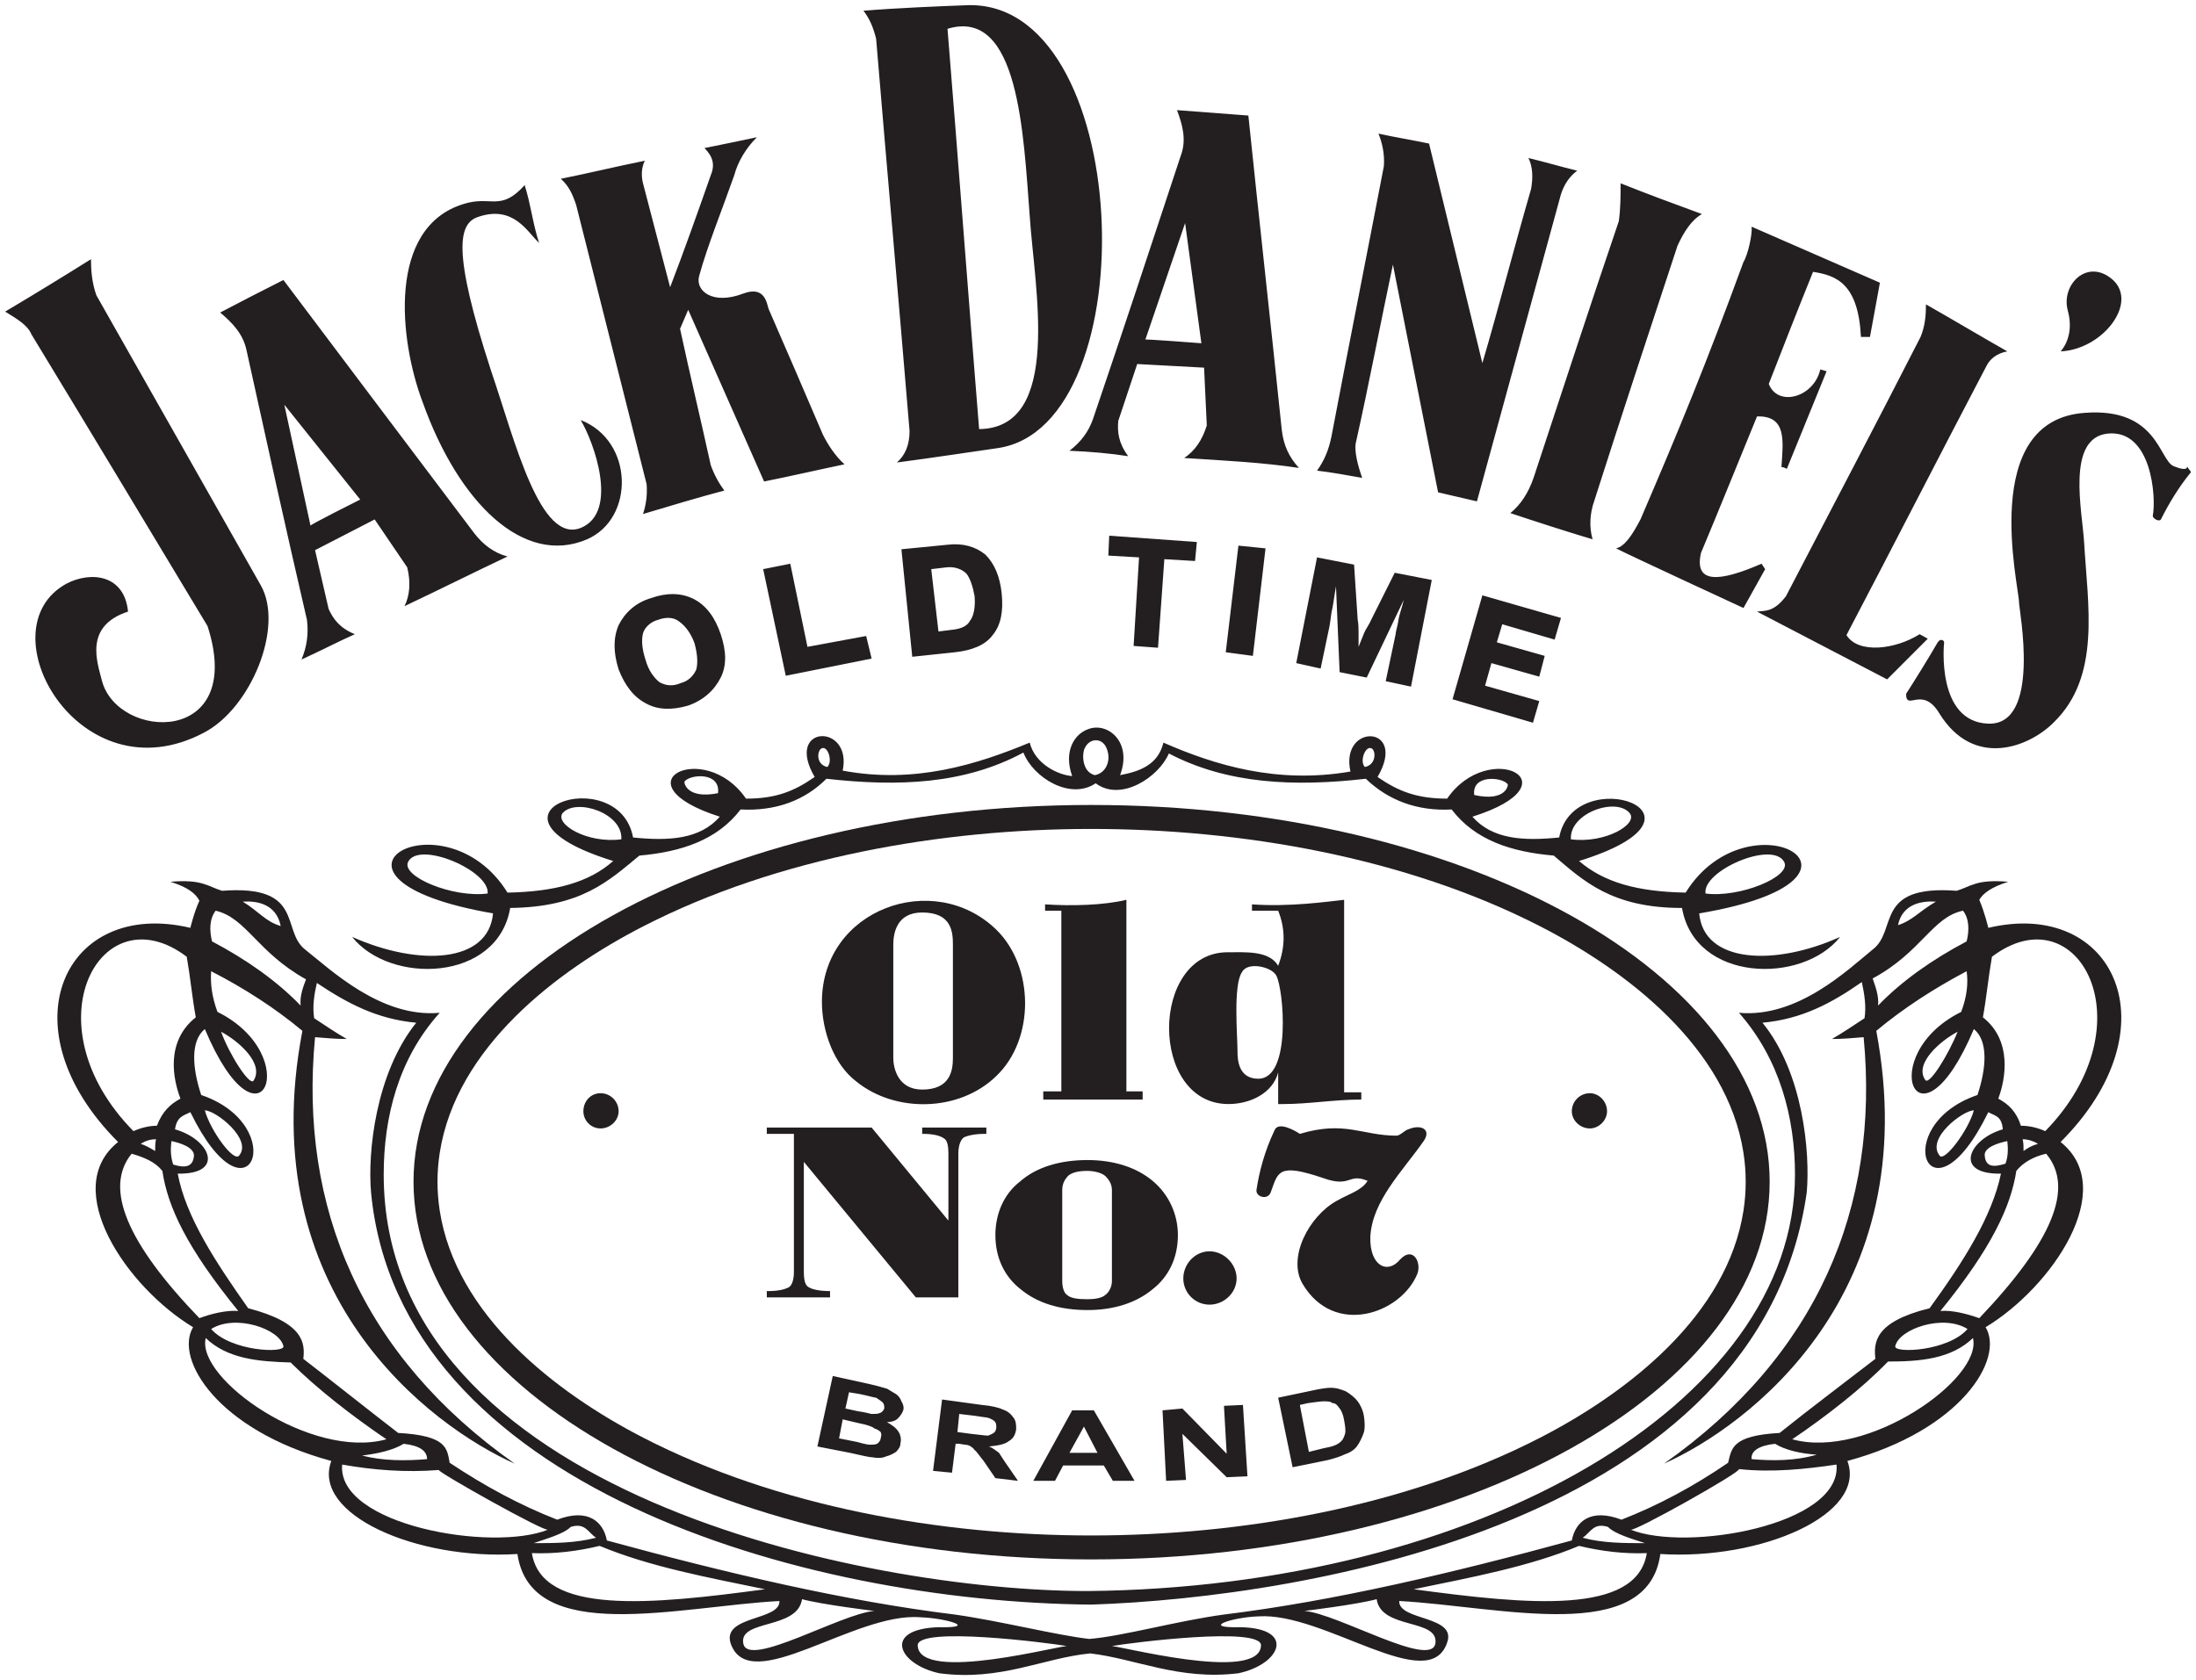 <?xml version="1.0" encoding="UTF-8"?>
<svg xmlns="http://www.w3.org/2000/svg" xmlns:xlink="http://www.w3.org/1999/xlink" width="426.578pt" height="326.441pt" viewBox="0 0 426.578 326.441" version="1.1">
<g id="surface1">
<path style=" stroke:none;fill-rule:evenodd;fill:rgb(13.73%,12.16%,12.549%);fill-opacity:1;" d="M 400.277 68.273 C 400.277 68.273 403.086 65.461 401.68 60.371 C 400.277 55.281 405.543 50.012 410.457 54.402 C 415.371 58.969 408.352 67.922 400.277 68.273 "/>
<path style=" stroke:none;fill-rule:evenodd;fill:rgb(13.73%,12.16%,12.549%);fill-opacity:1;" d="M 370.266 134.809 C 371.844 132.352 374.477 128.137 376.406 124.801 C 376.934 123.922 377.812 124.449 377.637 124.977 C 377.637 124.977 376.059 140.25 386.234 140.602 C 396.59 140.953 392.203 118.48 392.203 117.074 C 392.203 113.918 384.305 81.613 405.016 80.211 C 419.055 79.156 419.406 89.34 422.215 90.566 C 425.199 91.797 424.848 90.566 424.848 90.566 C 425.023 91.094 425.723 91.621 425.551 91.797 C 423.266 94.605 421.336 97.766 419.758 100.926 C 419.406 101.453 418.18 100.75 418.18 100.223 C 418.879 96.711 418.004 83.371 409.402 84.246 C 401.332 85.125 404.488 99.344 404.84 105.312 C 405.543 117.602 408.176 131.473 398.875 140.426 C 394.133 145.168 383.426 149.379 376.762 138.672 C 373.422 133.055 370.266 138.32 370.266 134.809 Z M 374.125 59.141 C 374.125 61.25 373.949 63.355 373.074 65.461 C 364.473 82.316 355.695 98.992 346.922 115.848 C 344.641 118.832 343.062 118.656 341.305 118.832 C 349.73 123.223 358.156 127.609 366.578 132 L 374.477 124.098 L 372.895 123.223 C 368.16 126.207 360.965 127.082 358.68 123.398 C 367.809 106.016 376.762 88.461 385.887 71.082 C 386.586 69.676 387.992 68.621 389.922 68.273 C 384.656 65.285 379.391 62.129 374.125 59.141 Z M 313.926 106.543 C 315.508 106.191 316.91 104.262 318.664 100.926 C 326.215 83.371 331.477 70.555 338.676 50.891 C 339.551 49.488 340.43 45.449 340.254 44.047 L 365.176 54.93 L 363.246 65.461 C 362.719 65.461 362.016 65.461 361.492 65.461 C 360.965 55.105 356.75 53.523 352.188 52.82 C 349.203 60.195 346.395 67.395 343.59 74.59 C 345.344 79.156 352.363 77.223 353.594 71.781 L 354.82 72.133 L 347.098 91.094 C 346.746 90.918 346.395 90.742 346.047 90.742 C 346.395 85.652 347.098 80.734 341.305 80.91 C 337.621 89.863 334.109 98.641 330.422 107.422 C 329.02 113.566 334.109 113.039 342.184 109.527 L 342.887 110.582 L 338.676 118.133 C 338.676 118.133 315.508 107.422 313.926 106.543 Z M 293.391 99.695 C 298.66 101.453 304.098 103.207 309.363 104.789 C 308.66 102.328 308.836 99.695 309.715 97.238 C 314.98 80.734 320.422 64.234 325.863 47.73 C 327.09 45.098 328.492 42.816 330.602 41.586 C 325.336 39.656 320.07 37.723 314.805 35.617 C 314.805 38.074 314.805 40.531 314.453 42.992 C 308.836 59.492 303.398 76.172 297.957 92.672 C 296.902 95.832 295.324 98.117 293.391 99.695 Z M 267.77 25.961 C 270.93 26.664 274.262 27.191 277.598 27.895 L 287.953 70.555 C 291.109 59.844 294.27 47.555 297.43 36.672 C 297.781 34.566 297.781 32.457 296.902 30.703 C 299.887 31.406 303.398 32.457 306.379 33.16 C 304.977 34.215 303.922 35.617 303.223 37.723 L 286.898 97.414 L 279.352 95.66 L 270.578 51.418 C 268.293 62.129 265.836 75.117 263.379 86.004 C 263.031 87.582 263.734 90.391 264.609 92.852 C 261.625 92.324 258.82 91.797 255.836 91.445 C 257.238 89.512 258.117 87.406 258.645 84.773 C 261.977 67.219 265.488 49.66 268.82 32.281 C 268.996 29.824 268.473 27.719 267.77 25.961 Z M 228.633 21.398 C 233.191 21.746 237.758 22.098 242.496 22.449 C 244.602 42.816 246.887 63.18 248.988 83.543 C 249.34 86.531 250.395 88.812 252.324 90.918 C 245.305 89.863 238.285 89.512 230.035 88.988 C 232.141 87.582 233.547 85.477 234.422 82.668 L 233.895 71.434 L 220.906 70.73 C 219.68 74.414 218.449 78.102 217.223 81.789 C 217.047 83.895 217.223 86.004 219.152 88.637 C 215.82 88.109 211.957 87.758 207.746 87.582 C 210.027 85.828 211.43 83.895 212.309 81.438 C 218.102 64.41 223.719 47.379 229.332 30.352 C 230.562 27.191 229.684 24.207 228.633 21.398 Z M 222.488 65.988 C 221.961 65.812 233.371 66.691 233.371 66.691 L 230.211 43.34 Z M 184.055 5.598 C 186.16 31.406 188.09 57.387 190.195 83.371 C 206.516 83.195 200.902 55.629 200.023 41.938 C 198.797 25.961 197.918 1.383 184.055 5.598 Z M 167.73 2.086 C 168.961 3.664 169.664 5.422 170.188 7.527 C 172.293 32.809 174.574 58.266 176.684 83.719 C 176.684 86.531 175.805 88.461 174.223 89.863 C 180.895 88.988 190.195 87.582 193.883 87.055 C 223.191 82.668 220.207 -0.898 187.387 1.031 C 182.648 1.207 174.051 1.559 167.73 2.086 Z M 108.938 34.738 C 114.203 33.688 119.992 32.281 125.258 31.23 C 124.559 32.633 124.559 34.215 124.906 35.617 L 130.172 55.809 C 132.805 48.961 135.613 41.059 138.07 34.039 C 138.949 31.93 138.422 30.352 136.844 28.77 C 140.352 28.07 143.688 27.367 147.023 26.664 C 144.914 28.77 143.336 31.406 142.633 34.039 C 140.352 40.531 137.367 47.906 135.789 53.699 C 135.086 56.508 138.422 59.32 144.387 57.035 C 148.602 55.457 148.953 58.969 149.301 60.02 C 152.812 68.098 156.324 76.172 159.836 84.422 C 160.887 86.531 162.293 88.637 164.047 90.215 C 158.957 91.27 153.691 92.5 148.426 93.551 L 133.684 60.195 L 132.102 63.883 C 134.035 72.836 136.141 81.613 138.07 90.391 C 138.773 92.324 139.652 93.902 140.703 95.309 C 135.438 96.711 130.172 98.293 124.906 99.871 C 125.434 98.293 125.785 96.359 125.609 94.078 C 121.047 75.996 116.484 57.914 111.922 39.832 C 111.219 37.723 110.516 36.145 108.938 34.738 Z M 101.918 35.969 C 97.18 41.234 95.422 37.898 89.98 39.656 C 75.238 44.219 77.52 65.988 82.086 78.102 C 89.105 97.766 101.742 110.055 114.027 104.789 C 123.328 100.75 123.152 85.652 112.797 81.613 C 115.43 86.004 120.168 99.344 112.973 102.504 C 104.902 106.016 99.988 85.477 95.422 72.133 C 87.699 48.434 89.105 43.34 92.965 42.113 C 99.809 39.832 102.441 45.098 104.723 47.203 C 103.496 43.516 103.145 39.832 101.918 35.969 Z M 42.773 60.723 C 46.809 58.617 50.844 56.508 55.055 54.402 C 67.344 70.73 79.629 87.055 92.09 103.559 C 93.844 105.84 95.949 107.422 98.582 108.125 C 91.914 111.285 85.242 114.621 78.574 117.777 C 79.629 115.672 79.801 113.039 79.102 110.23 L 72.781 100.926 L 61.199 106.895 C 62.078 110.754 62.953 114.445 63.832 118.305 C 64.707 120.234 65.938 121.992 68.922 123.223 C 65.41 124.801 62.078 126.559 58.566 128.137 C 59.621 125.68 59.969 123.047 59.621 120.41 C 55.582 103.031 51.723 85.477 47.859 67.922 C 47.156 64.762 45.051 62.652 42.773 60.723 Z M 60.32 102.152 C 59.793 102.152 69.973 97.062 69.973 97.062 L 55.23 78.629 Z M 1 60.547 C 3.281 61.949 5.387 63.18 6.09 64.938 C 17.5 83.719 28.906 102.68 40.312 121.641 C 47.859 144.992 22.762 143.938 19.777 132.176 C 18.902 128.664 16.27 121.641 24.871 118.832 C 24.168 111.633 17.672 110.934 12.934 113.391 C -3.211 122.168 15.391 155.172 39.613 142.355 C 48.738 137.617 55.23 121.816 50.668 113.742 L 18.727 57.387 C 17.848 54.93 17.672 52.473 17.672 50.363 C 12.059 53.875 6.617 57.211 1 60.547 "/>
<path style=" stroke:none;fill-rule:evenodd;fill:rgb(13.73%,12.16%,12.549%);fill-opacity:1;" d="M 282.16 135.863 L 287.953 115.672 L 303.223 120.062 L 301.992 124.273 L 291.812 121.289 L 290.762 124.801 L 300.062 127.434 L 299.008 131.473 L 289.707 128.84 L 288.477 133.227 L 299.008 136.215 L 297.781 140.426 Z M 251.797 128.84 L 255.836 108.297 L 263.031 109.703 L 263.734 120.41 C 263.906 121.289 263.906 122.168 263.906 123.047 C 263.906 123.922 263.906 124.801 263.906 125.68 C 264.262 124.801 264.609 123.922 264.961 123.047 C 265.312 122.168 266.016 121.289 266.363 120.41 L 270.93 111.285 L 278.125 112.688 L 274.09 133.406 L 269.176 132.352 L 271.105 123.223 C 271.105 122.695 271.453 121.816 271.633 120.586 C 271.805 119.359 272.332 118.133 272.684 116.551 L 265.488 131.648 L 260.223 130.594 L 259.52 113.918 C 259.168 115.848 258.992 117.602 258.645 119.008 C 258.465 120.41 258.293 121.641 258.117 122.344 L 256.535 129.895 Z M 238.105 126.734 L 240.566 106.016 L 245.832 106.543 L 243.375 127.434 Z M 220.207 125.504 L 221.262 108.297 L 215.293 107.949 L 215.469 104.086 L 232.492 105.312 L 232.141 109 L 226.176 108.648 L 224.945 125.855 Z M 177.207 127.609 L 175.102 106.719 L 184.055 105.84 C 187.039 105.488 189.496 106.191 191.426 107.773 C 193.18 109.527 194.234 111.984 194.582 115.32 C 194.934 118.832 194.41 121.465 192.828 123.398 C 191.426 125.328 188.793 126.383 185.457 126.734 Z M 182.297 122.695 L 185.105 122.344 C 186.688 122.168 187.914 121.641 188.441 120.586 C 189.145 119.711 189.496 117.953 189.32 115.848 C 188.969 113.918 188.441 112.336 187.738 111.461 C 186.859 110.582 185.457 110.055 183.879 110.23 L 180.895 110.582 Z M 152.637 131.297 L 148.25 110.582 L 153.516 109.527 L 156.852 125.68 L 168.258 123.57 L 169.312 127.961 Z M 120.168 130.066 C 119.117 126.734 119.117 123.922 120.168 121.465 C 121.398 119.008 123.504 117.074 126.488 116.199 C 129.473 115.145 132.281 115.145 134.734 116.375 C 137.195 117.602 138.949 120.062 140 123.223 C 141.055 126.383 141.23 129.191 140 131.648 C 138.773 134.105 136.668 136.035 133.684 137.09 C 130.699 137.969 127.891 137.969 125.609 136.738 C 123.152 135.512 121.398 133.227 120.168 130.066 Z M 125.434 128.312 C 125.961 130.242 127.016 131.648 128.066 132.523 C 129.297 133.227 130.699 133.406 132.281 132.703 C 133.684 132.352 134.734 131.297 135.262 130.066 C 135.613 128.664 135.438 126.906 134.91 124.977 C 134.211 123.047 133.156 121.641 131.93 120.762 C 130.875 119.887 129.297 119.887 127.891 120.41 C 126.488 120.762 125.258 121.816 124.906 123.047 C 124.559 124.449 124.734 126.207 125.434 128.312 "/>
<path style=" stroke:none;fill-rule:evenodd;fill:rgb(13.73%,12.16%,12.549%);fill-opacity:1;" d="M 211.957 156.402 C 284.617 156.402 343.762 189.23 343.762 229.605 C 343.762 269.988 284.617 302.988 211.957 302.988 C 139.652 302.988 80.328 269.988 80.328 229.605 C 80.328 189.23 139.652 156.402 211.957 156.402 Z M 211.957 161.059 C 182.863 161.059 151.109 166.582 125.035 179.938 C 107.906 188.711 88.602 203.648 85.426 223.953 C 85.133 225.824 84.984 227.715 84.984 229.605 C 84.984 231.461 85.129 233.316 85.406 235.148 C 88.523 255.5 107.824 270.516 124.961 279.34 C 151.047 292.766 182.828 298.336 211.957 298.336 C 241.145 298.336 273.008 292.797 299.148 279.352 C 316.293 270.531 335.551 255.535 338.68 235.188 C 338.965 233.34 339.105 231.477 339.105 229.605 C 339.105 227.703 338.957 225.801 338.66 223.918 C 335.477 203.613 316.211 188.695 299.078 179.926 C 272.941 166.547 241.109 161.059 211.957 161.059 "/>
<path style=" stroke:none;fill-rule:evenodd;fill:rgb(13.73%,12.16%,12.549%);fill-opacity:1;" d="M 68.395 182.035 C 81.383 187.824 94.895 187.125 95.773 177.469 C 56.285 170.617 86.297 153.594 98.582 173.43 C 107.707 173.254 114.379 171.5 119.117 167.289 C 89.633 158.156 120.168 147.625 122.977 162.723 C 129.996 163.426 135.965 163.074 139.824 158.684 C 119.469 152.188 136.844 143.41 144.914 155.172 C 150.707 155.172 154.219 153.77 158.254 150.961 C 152.285 140.777 165.625 140.426 163.695 149.73 C 177.734 152.363 189.844 148.504 200.023 144.289 C 201.078 148.504 205.641 150.609 208.273 150.785 C 206.516 145.867 208.801 142.531 211.43 141.656 C 215.117 140.25 220.031 144.113 217.574 150.609 C 221.262 149.906 224.945 148.676 226 144.289 C 236.004 148.676 248.113 152.363 262.328 149.906 C 260.223 140.426 273.562 140.777 267.594 150.961 C 271.633 153.77 275.316 155.172 281.109 155.172 C 289.18 143.41 306.555 152.188 286.023 158.684 C 289.883 163.074 295.852 163.426 302.871 162.723 C 305.68 147.801 336.219 158.156 306.73 167.289 C 311.645 171.5 318.137 173.254 327.441 173.43 C 339.727 153.594 369.738 170.797 330.074 177.469 C 330.949 187.125 344.641 187.824 357.453 182.035 C 350.082 191.34 329.195 190.809 326.738 176.414 C 313.051 176.414 307.609 171.148 301.816 166.234 C 293.566 165.527 286.547 163.25 281.984 157.277 C 275.316 157.629 269.699 155.523 265.312 151.309 C 251.449 152.891 238.461 152.363 227.051 146.395 C 225.121 150.961 217.75 155.875 212.836 152.188 C 207.922 155.523 200.727 151.137 198.797 146.219 C 187.387 152.363 174.574 152.891 160.535 151.309 C 156.324 155.523 150.707 157.629 143.863 157.277 C 139.301 163.25 132.281 165.527 124.207 166.234 C 118.238 171.148 112.973 176.238 99.109 176.414 C 96.652 190.809 75.766 191.34 68.395 182.035 Z M 331.305 173.609 C 330.602 169.219 344.289 163.25 346.57 167.457 C 348.148 170.27 337.973 174.484 331.305 173.609 Z M 305.152 163.074 C 304.801 157.98 313.926 154.82 316.559 157.98 C 318.316 160.09 311.82 163.949 305.152 163.074 Z M 286.375 154.469 C 285.848 150.434 291.812 150.961 292.867 152.363 C 293.043 152.363 292.691 155.875 286.375 154.469 Z M 265.137 149.027 C 264.082 147.977 265.137 145.168 266.191 145.344 C 267.242 145.344 267.594 148.504 265.137 149.027 Z M 212.66 150.609 C 210.027 149.906 210.203 146.219 210.73 145.344 C 211.605 143.41 214.062 143.234 214.941 145.344 C 215.992 147.801 214.766 150.258 212.66 150.609 Z M 160.711 149.027 C 161.766 147.977 160.887 145.168 159.836 145.344 C 158.781 145.344 158.254 148.504 160.711 149.027 Z M 139.477 154.117 C 140 149.906 134.035 150.434 132.98 151.836 C 132.805 151.836 133.156 155.348 139.477 154.117 Z M 120.695 163.074 C 121.047 157.98 111.922 154.996 109.289 157.98 C 107.707 160.09 114.027 163.949 120.695 163.074 Z M 94.723 173.609 C 95.246 169.219 81.383 163.25 79.277 167.457 C 77.871 170.27 87.875 174.484 94.723 173.609 "/>
<path style=" stroke:none;fill-rule:evenodd;fill:rgb(13.73%,12.16%,12.549%);fill-opacity:1;" d="M 348.68 228.207 C 348.68 217.145 345.695 205.734 337.797 196.781 C 349.203 197.836 359.031 188.355 363.77 184.488 C 368.688 180.805 363.945 171.848 380.094 173.078 C 382.902 172.203 383.953 170.797 390.098 171.324 C 386.762 172.379 385.184 173.609 384.48 174.832 C 385.535 177.293 386.234 180.277 386.234 180.277 C 410.633 174.484 422.566 199.59 400.277 221.887 C 411.684 231.012 398.52 250.152 385.707 257.871 C 389.395 264.016 380.969 277.887 358.859 283.859 C 362.719 294.215 342.184 303.168 322.527 301.938 C 320.07 319.844 291.461 312.121 271.805 311.07 C 271.633 314.93 283.039 313.875 281.109 319.145 C 277.598 329.676 257.238 313.176 244.426 314.055 C 239.336 314.23 233.02 316.336 240.918 316.16 C 251.797 316.336 248.816 323.355 240.566 325.109 C 228.98 326.516 220.734 322.305 211.781 321.25 C 202.656 322.129 194.41 326.691 182.473 325.109 C 174.402 323.355 171.418 316.512 182.297 316.16 C 190.195 316.336 183.879 314.402 178.789 314.23 C 165.977 313.176 145.617 329.852 141.934 319.32 C 140.176 313.875 151.586 314.93 151.41 311.07 C 131.754 312.121 103.145 319.844 100.512 301.938 C 80.855 303.168 60.496 294.215 64.359 283.859 C 42.242 277.887 33.82 264.016 37.508 257.871 C 24.695 250.152 11.531 231.012 22.938 221.887 C 0.648 199.59 12.582 174.484 36.98 180.277 C 36.98 180.277 37.68 177.293 38.734 175.008 C 38.031 173.609 36.453 172.379 33.117 171.324 C 39.262 170.797 40.312 172.203 43.121 173.078 C 59.27 171.848 54.531 180.805 59.27 184.488 C 64.184 188.355 74.012 197.836 85.418 196.781 C 77.344 205.734 74.535 217.145 74.535 228.207 C 74.535 290 168.082 309.133 211.258 309.133 C 286.898 308.434 348.68 272.797 348.68 228.207 Z M 237.758 313.699 C 259.168 311.07 282.16 305.625 305.328 299.305 C 306.031 295.617 309.012 292.984 314.98 295.27 C 322.176 292.457 329.02 288.773 335.691 284.207 C 336.391 281.398 336.391 278.938 345.695 278.414 C 351.836 273.5 358.156 268.758 364.297 264.016 C 363.945 260.855 364.121 256.82 374.828 254.188 C 381.32 245.23 386.938 236.457 388.691 228.031 C 379.391 228.207 382.375 221.355 389.043 219.426 C 388.867 216.797 387.465 216.797 386.234 216.09 C 374.828 239.441 366.578 218.727 384.129 212.754 C 385.887 207.488 386.234 202.219 383.426 199.941 C 372.547 225.746 363.945 205.031 380.969 196.605 C 382.023 193.793 382.375 191.16 382.023 188.703 C 375.707 192.039 369.738 195.898 364.473 200.289 C 374.125 251.551 339.375 277.184 323.23 284.383 C 352.891 263.492 365.176 234.699 362.016 201.52 C 359.91 201.695 357.98 201.871 355.875 201.871 C 357.98 200.641 360.086 199.234 362.191 197.836 C 362.543 195.551 362.191 193.27 361.664 190.809 C 355.875 194.848 350.082 198.008 342.359 198.711 C 350.258 208.367 351.66 223.992 350.961 231.715 C 341.832 295.617 254.078 310.363 211.957 311.77 C 155.621 311.246 77.52 288.594 72.082 231.715 C 71.379 223.992 72.957 208.539 80.855 198.711 C 73.133 198.008 67.344 194.848 61.551 190.984 C 61.023 193.27 60.672 195.551 61.023 197.836 C 63.129 199.234 65.234 200.641 67.344 201.871 C 65.234 201.871 63.305 201.695 61.199 201.52 C 58.039 234.699 70.324 263.492 99.988 284.383 C 83.84 277.184 48.914 251.551 58.742 200.289 C 53.477 195.898 47.508 192.039 41.016 188.703 C 40.84 191.16 41.191 193.793 42.242 196.605 C 59.27 205.031 50.668 225.746 39.789 199.941 C 36.98 202.219 37.328 207.488 39.086 212.754 C 56.637 218.727 48.387 239.441 36.98 216.09 C 35.574 216.797 34.348 216.969 33.996 219.426 C 40.84 221.355 43.824 228.207 34.523 228.031 C 36.102 236.457 41.895 245.23 48.211 254.188 C 59.094 256.996 59.27 261.031 58.918 264.016 C 65.059 268.758 71.203 273.672 77.344 278.414 C 86.824 278.938 86.824 281.398 87.348 284.207 C 94.195 288.773 101.039 292.457 108.234 295.27 C 114.203 292.984 117.188 295.617 117.887 299.305 C 141.055 305.625 164.047 311.07 185.457 313.699 C 194.234 314.93 205.289 317.738 211.605 318.441 C 218.102 317.914 228.633 314.93 237.758 313.699 Z M 106.48 297.199 C 95.598 301.59 65.41 296.32 66.465 284.559 C 72.43 285.613 78.75 286.137 85.242 285.613 C 84.895 285.965 106.129 297.898 106.48 297.199 Z M 36.277 185.895 C 36.98 189.934 37.328 193.793 38.031 197.66 C 32.066 202.395 33.645 209.77 35.051 213.461 C 33.117 214.512 31.539 215.914 30.484 218.727 C 29.082 218.727 27.5 219.074 25.922 219.777 C 5.387 198.883 19.605 173.254 36.277 185.895 Z M 70.324 282.805 C 74.363 283.859 78.75 283.859 82.961 283.504 C 82.961 281.926 81.559 280.867 78.398 280.523 C 76.469 281.75 73.309 282.453 70.324 282.805 Z M 39.965 259.977 C 44.176 264.016 50.141 264.543 56.461 264.723 C 61.551 269.812 68.57 275.254 75.062 279.645 C 60.496 283.684 38.031 267.883 39.965 259.977 Z M 25.57 224.164 C 20.129 230.836 24.695 241.547 38.734 256.117 C 41.016 255.242 44 254.539 46.281 254.711 C 36.277 242.426 32.59 234.527 31.539 227.5 C 30.137 225.746 28.027 224.871 25.57 224.164 Z M 55.055 261.562 C 54.355 258.223 45.754 255.242 41.016 258.223 C 44.879 262.613 55.406 262.969 55.055 261.562 Z M 33.645 226.27 C 33.117 224.691 33.117 223.285 33.293 221.711 C 35.051 222.062 37.68 222.938 37.68 224.516 C 37.508 226.801 35.926 226.977 33.645 226.27 Z M 30.309 221.355 C 30.137 222.062 30.137 222.938 30.137 223.641 C 29.258 223.109 28.379 222.586 27.328 222.234 C 28.203 221.711 29.082 221.355 30.309 221.355 Z M 39.789 215.738 C 41.895 215.738 49.09 221.355 46.457 224.516 C 45.402 225.922 40.84 219.602 39.789 215.738 Z M 42.945 200.465 C 46.281 202.219 51.371 206.609 49.266 209.945 C 48.562 211.176 44.527 204.855 42.945 200.465 Z M 41.191 182.91 C 40.664 180.805 40.664 178.523 41.895 176.945 C 47.859 178.344 49.969 185.02 59.445 190.285 C 58.918 191.688 58.215 193.445 58.391 195.375 C 53.828 190.633 47.859 186.418 41.191 182.91 Z M 47.156 175.184 C 49.793 175.008 53.652 175.539 54.531 179.926 C 51.547 179.047 50.316 177.117 47.156 175.184 Z M 207.395 319.844 C 203.359 319.145 178.262 315.984 178.262 319.672 C 178.438 327.219 207.219 319.32 207.395 319.844 Z M 169.84 313 C 163.344 313.523 145.266 324.234 144.387 319.32 C 143.512 314.578 154.918 316.684 155.797 310.715 C 159.66 311.77 169.84 313 169.84 313 Z M 148.602 308.785 C 126.488 311.77 105.25 313.875 103.32 301.766 C 107.707 301.938 112.094 301.414 116.484 300.359 C 126.137 304.395 137.543 306.504 148.602 308.785 Z M 103.672 299.828 C 107.707 299.828 111.746 299.828 115.781 298.777 C 114.203 297.723 113.676 295.793 110.867 296.672 C 109.465 298.074 106.129 298.953 103.672 299.828 Z M 215.82 319.844 C 219.855 319.145 244.953 315.984 244.953 319.672 C 244.777 327.219 215.82 319.32 215.82 319.844 Z M 253.379 313 C 259.871 313.523 277.949 324.234 278.828 319.32 C 279.527 314.402 268.293 316.684 267.418 310.715 C 263.559 311.77 253.379 313 253.379 313 Z M 274.613 308.785 C 296.727 311.77 317.965 313.875 319.895 301.766 C 315.508 301.938 311.121 301.414 306.73 300.359 C 297.078 304.395 285.672 306.504 274.613 308.785 Z M 386.938 185.895 C 386.234 189.934 385.887 193.793 385.184 197.66 C 390.977 202.219 389.57 209.77 388.168 213.461 C 390.098 214.512 391.676 215.914 392.555 218.727 C 394.133 218.727 395.711 219.074 397.293 219.777 C 417.652 198.883 403.609 173.254 386.938 185.895 Z M 316.734 297.199 C 327.617 301.59 357.805 296.32 356.75 284.559 C 350.785 285.438 344.289 286.137 337.797 285.438 C 338.32 285.965 317.086 297.898 316.734 297.199 Z M 319.543 299.828 C 315.508 299.828 311.293 299.828 307.434 298.777 C 309.012 297.723 309.539 295.793 312.348 296.672 C 313.75 298.074 316.91 298.953 319.543 299.828 Z M 352.891 282.629 C 348.852 283.859 344.289 283.859 340.254 283.504 C 340.078 281.926 341.656 280.867 344.816 280.523 C 346.746 281.75 349.906 282.453 352.891 282.629 Z M 383.25 259.977 C 379.039 264.016 373.074 264.543 366.754 264.543 C 361.664 269.812 354.645 275.254 348.148 279.645 C 362.719 283.684 385.184 267.883 383.25 259.977 Z M 397.469 224.164 C 403.086 230.836 398.52 241.371 384.48 256.117 C 382.023 255.242 379.219 254.539 376.934 254.711 C 386.938 242.426 390.621 234.352 391.676 227.5 C 393.082 225.746 395.188 224.691 397.469 224.164 Z M 368.16 261.562 C 368.859 258.223 377.461 255.242 382.199 258.223 C 378.336 262.613 367.809 262.969 368.16 261.562 Z M 389.57 226.098 C 390.098 224.691 390.098 223.109 389.922 221.711 C 388.168 222.062 385.359 222.938 385.535 224.516 C 385.707 226.801 387.289 226.801 389.57 226.098 Z M 392.906 221.355 C 393.082 222.062 393.082 222.938 393.082 223.641 C 393.781 223.109 394.66 222.586 395.891 222.234 C 395.012 221.711 393.961 221.355 392.906 221.355 Z M 383.426 215.738 C 381.32 215.738 374.125 221.18 376.762 224.516 C 377.637 225.922 382.375 219.602 383.426 215.738 Z M 380.27 200.465 C 376.934 202.219 371.844 206.609 373.949 209.77 C 374.652 211.176 378.512 204.855 380.27 200.465 Z M 382.023 182.91 C 382.551 180.805 382.551 178.523 381.32 176.945 C 375.352 178.168 373.25 185.02 363.77 190.109 C 364.297 191.688 365 193.445 364.824 195.375 C 369.387 190.633 375.352 186.418 382.023 182.91 Z M 376.059 175.184 C 373.422 175.008 369.562 175.539 368.688 179.75 C 371.492 178.875 372.723 177.117 376.059 175.184 "/>
<path style=" stroke:none;fill-rule:evenodd;fill:rgb(13.73%,12.16%,12.549%);fill-opacity:1;" d="M 116.66 212.406 C 118.59 212.406 120.168 213.984 120.168 215.914 C 120.168 217.672 118.59 219.25 116.66 219.25 C 114.73 219.25 113.324 217.672 113.324 215.914 C 113.324 213.984 114.73 212.406 116.66 212.406 "/>
<path style=" stroke:none;fill-rule:evenodd;fill:rgb(13.73%,12.16%,12.549%);fill-opacity:1;" d="M 308.836 212.406 C 310.594 212.406 312.172 213.984 312.172 215.914 C 312.172 217.672 310.594 219.25 308.836 219.25 C 306.906 219.25 305.328 217.672 305.328 215.914 C 305.328 213.984 306.906 212.406 308.836 212.406 "/>
<path style=" stroke:none;fill-rule:evenodd;fill:rgb(13.73%,12.16%,12.549%);fill-opacity:1;" d="M 248.289 271.566 L 254.957 270.164 C 256.535 269.812 257.766 269.637 258.465 269.637 C 259.695 269.637 260.574 269.988 261.449 270.34 C 262.328 270.863 263.207 271.566 263.734 272.27 C 264.262 272.973 264.785 274.023 264.961 275.254 C 265.137 276.484 265.137 277.539 264.961 278.238 C 264.609 279.293 264.082 280.344 263.559 281.047 C 263.031 281.75 262.152 282.277 261.102 282.629 C 260.398 282.977 259.348 283.328 257.941 283.684 L 251.094 285.082 Z M 252.5 272.973 L 254.254 282.098 L 257.062 281.398 C 257.941 281.223 258.82 281.047 259.168 280.867 C 259.695 280.699 260.223 280.344 260.574 279.992 C 260.922 279.645 261.102 279.117 261.277 278.59 C 261.449 277.887 261.277 277.008 261.102 275.957 C 260.922 274.902 260.574 274.023 260.223 273.672 C 259.871 273.148 259.52 272.617 258.82 272.617 C 258.465 272.27 257.766 272.27 257.062 272.27 C 256.535 272.27 255.484 272.441 254.078 272.617 Z M 226.523 287.719 L 225.824 274.023 L 229.684 273.672 L 238.285 282.453 L 237.758 273.148 L 241.445 272.973 L 242.32 286.84 L 238.285 287.02 L 229.684 278.59 L 230.387 287.543 Z M 220.383 287.719 L 216.172 287.719 L 214.414 284.734 L 206.516 284.734 L 204.938 287.719 L 200.727 287.719 L 208.273 274.023 L 212.484 274.023 Z M 213.188 282.277 L 210.555 277.184 L 207.746 282.277 Z M 185.984 278.238 L 188.617 278.59 C 190.371 278.77 191.426 278.938 191.953 278.938 C 192.301 278.77 192.828 278.59 193.004 278.414 C 193.355 278.238 193.531 277.711 193.531 277.363 C 193.531 276.832 193.531 276.484 193.18 276.133 C 193.004 275.957 192.477 275.609 191.773 275.43 C 191.602 275.43 190.547 275.254 189.32 275.078 L 186.336 274.727 Z M 181.246 285.789 L 183 271.918 L 190.723 272.973 C 192.652 273.148 194.059 273.5 194.758 273.848 C 195.812 274.203 196.34 274.727 196.867 275.43 C 197.391 276.133 197.391 276.832 197.391 277.711 C 197.219 278.77 196.867 279.469 195.988 279.992 C 195.109 280.699 193.707 280.867 192.125 281.047 C 193.004 281.398 193.531 281.926 194.059 282.277 C 194.41 282.805 194.934 283.684 195.812 284.91 L 197.742 287.719 L 193.355 287.195 L 191.074 283.859 C 190.195 282.805 189.668 281.926 189.32 281.75 C 189.145 281.398 188.617 281.047 188.266 280.867 C 187.914 280.699 187.211 280.699 186.336 280.523 L 185.633 280.523 L 184.93 286.137 Z M 161.766 267.352 L 168.961 268.934 C 170.539 269.281 171.594 269.637 172.293 269.812 C 172.824 270.164 173.523 270.512 174.051 270.863 C 174.574 271.219 174.926 271.742 175.102 272.27 C 175.453 272.797 175.629 273.5 175.453 274.023 C 175.277 274.551 174.926 275.078 174.402 275.609 C 173.875 276.133 172.996 276.309 172.293 276.309 C 173.172 276.832 174.051 277.363 174.574 278.238 C 174.926 278.77 175.102 279.645 174.926 280.344 C 174.926 281.047 174.574 281.574 174.051 282.098 C 173.523 282.453 172.824 282.805 172.117 282.977 C 171.418 283.328 170.363 283.328 169.488 283.152 C 168.961 283.152 167.379 282.805 165.098 282.277 L 158.781 281.047 Z M 163.695 275.777 L 162.992 279.469 L 166.504 280.168 C 167.73 280.523 168.609 280.699 168.961 280.699 C 169.488 280.699 170.012 280.699 170.363 280.523 C 170.715 280.344 171.066 279.816 171.066 279.469 C 171.242 278.938 171.242 278.59 171.066 278.238 C 170.715 277.887 170.363 277.711 169.84 277.539 C 169.488 277.184 168.434 276.832 166.68 276.484 Z M 164.922 270.512 L 164.223 273.672 L 166.68 274.203 C 168.082 274.379 169.137 274.727 169.312 274.727 C 170.012 274.727 170.539 274.727 170.891 274.551 C 171.418 274.379 171.594 274.023 171.77 273.672 C 171.77 273.148 171.77 272.797 171.418 272.441 C 171.242 272.27 170.715 271.918 170.188 271.566 C 169.84 271.566 168.785 271.219 167.031 270.863 Z M 164.922 270.512 "/>
<path style=" stroke:none;fill-rule:evenodd;fill:rgb(13.73%,12.16%,12.549%);fill-opacity:1;" d="M 244.074 231.191 C 244.602 227.676 245.656 223.641 247.586 219.602 C 248.289 217.844 251.449 219.602 252.5 220.305 C 261.277 217.672 264.609 220.656 271.277 220.656 C 271.98 220.656 272.859 219.602 273.562 219.426 C 276.02 218.371 278.125 219.426 276.547 221.711 C 272.508 227.5 266.539 233.297 266.191 240.316 C 266.016 245.938 269.523 247.691 271.98 244.707 C 274.438 242.07 276.191 245.23 275.316 247.516 C 272.156 255.242 259.168 259.809 253.027 249.445 C 250.043 244.355 254.254 236.281 259.695 233.297 C 262.152 231.891 264.434 231.367 265.664 229.43 C 261.801 227.852 262.504 230.836 257.062 228.906 C 248.289 225.922 248.289 227.676 246.887 231.539 C 246.359 233.297 243.902 232.59 244.074 231.191 Z M 234.949 243.125 C 237.758 243.125 240.215 245.586 240.215 248.391 C 240.215 251.203 237.758 253.488 234.949 253.488 C 232.141 253.488 229.859 251.203 229.859 248.391 C 229.859 245.586 232.141 243.125 234.949 243.125 Z M 193.355 239.965 C 193.355 235.926 194.934 232.066 198.094 229.605 C 201.254 226.801 205.816 225.395 211.258 225.395 C 216.348 225.395 220.734 226.801 223.891 229.43 C 227.051 232.066 228.809 235.926 228.809 239.965 C 228.809 244.355 227.051 248.043 223.891 250.5 C 220.734 253.133 216.348 254.539 211.258 254.539 C 205.816 254.539 201.43 253.133 198.27 250.5 C 195.109 248.043 193.355 244.355 193.355 239.965 Z M 215.992 248.922 L 215.992 231.191 C 215.992 229.961 215.293 229.082 214.766 228.555 C 214.062 227.852 212.484 227.5 211.258 227.5 C 209.324 227.5 208.273 227.852 207.57 228.379 C 206.867 229.082 206.344 229.961 206.344 231.191 L 206.344 248.922 C 206.344 250.152 206.695 251.203 207.219 251.551 C 207.922 252.258 209.324 252.434 211.258 252.434 C 212.484 252.434 214.062 252.258 214.766 251.551 C 215.293 251.203 215.992 250.152 215.992 248.922 Z M 156.148 246.992 C 156.148 248.566 156.324 249.797 157.199 250.152 C 157.727 250.5 159.129 250.852 161.238 250.852 L 161.238 252.082 L 148.953 252.082 L 148.953 250.852 L 149.301 250.852 C 151.234 250.852 152.461 250.5 153.164 250.152 C 153.867 249.797 154.219 248.566 154.219 247.168 L 154.219 220.305 L 148.953 220.305 L 148.953 219.074 L 169.312 219.074 L 184.23 237.156 L 184.23 224.164 C 184.23 222.762 184.055 221.531 183.352 221.18 C 182.648 220.656 181.246 220.305 179.316 220.305 L 179.137 220.305 L 179.137 219.074 L 191.602 219.074 L 191.602 220.305 L 191.25 220.305 C 189.32 220.305 187.914 220.656 187.211 221.004 C 186.512 221.531 186.16 222.762 186.16 224.164 L 186.16 252.082 L 177.91 252.082 L 156.148 225.746 Z M 240.391 204.328 C 240.391 205.91 240.566 209.594 244.426 209.594 C 250.922 209.594 249.34 192.215 247.938 189.578 C 247.059 187.824 242.32 186.773 241.266 188.879 C 239.512 191.34 240.391 201.344 240.391 204.328 Z M 261.102 174.832 L 261.102 212.23 L 264.434 212.23 L 264.434 213.637 C 259.168 213.637 254.254 214.512 249.34 214.512 L 248.289 214.512 L 248.289 208.367 C 247.234 212.406 242.848 214.512 238.637 214.512 C 223.191 214.512 223.363 185.02 238.461 185.02 C 241.969 185.02 246.535 184.664 248.289 187.648 C 249.691 183.965 249.691 180.453 248.289 176.945 L 243.199 176.945 L 243.199 175.715 C 250.57 176.238 257.766 175.184 261.102 174.832 Z M 202.656 213.637 L 202.656 212.051 L 206.168 212.051 L 206.168 176.945 L 203.008 176.945 L 203.008 175.715 C 208.273 176.062 214.414 175.887 218.805 174.832 L 218.805 212.051 L 221.961 212.051 L 221.961 213.637 Z M 159.66 194.676 C 159.66 176.59 181.422 168.863 193.531 180.629 C 200.902 187.824 201.078 201.871 193.531 209.07 C 186.336 216.09 173.875 216.266 166.328 210.121 C 161.941 206.785 159.66 200.289 159.66 194.676 Z M 173.523 205.555 C 173.523 207.488 174.402 211.699 179.137 211.699 C 184.582 211.699 185.105 208.016 185.105 205.555 L 185.105 183.613 C 185.105 181.152 184.93 177.293 179.137 177.293 C 174.051 177.293 173.523 181.504 173.523 183.613 Z M 173.523 205.555 "/>
</g>
</svg>
